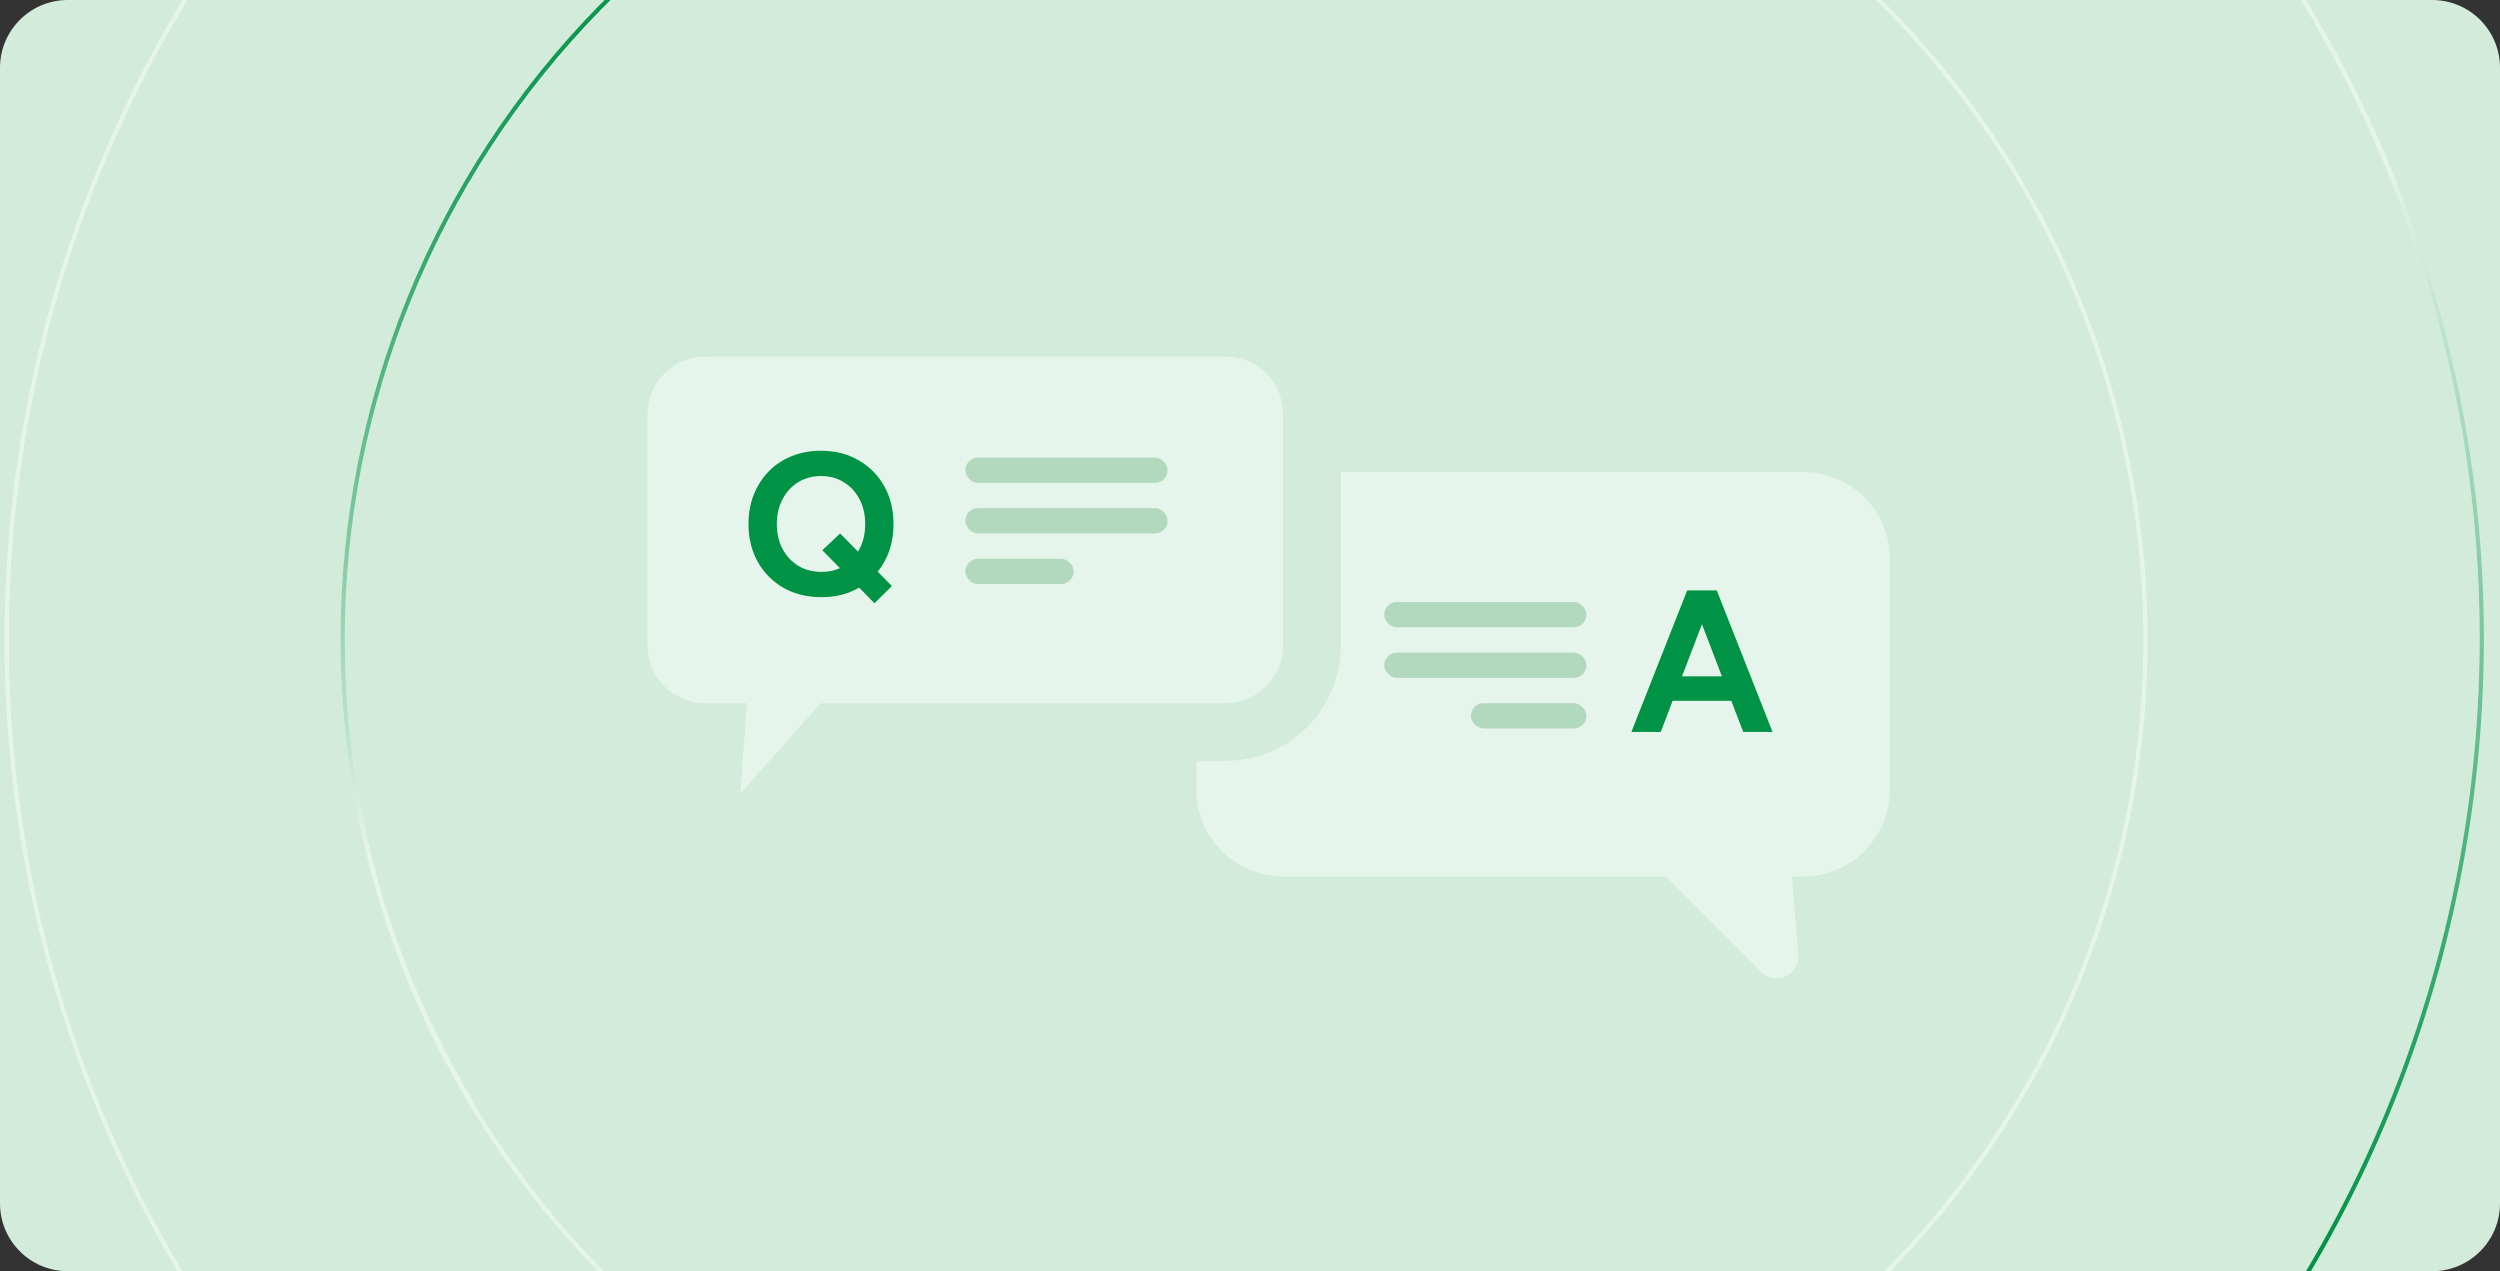 <svg width="295" height="150" viewBox="0 0 295 150" fill="none" xmlns="http://www.w3.org/2000/svg">
<rect x="0" y="0" width="295" height="150" fill="#333333" stroke="none"/>
<g clip-path="url(#clip0_7301_16261)">
<g clip-path="url(#clip1_7301_16261)">
<rect x="-260" y="-25" width="816" height="200" rx="12" fill="#D3EBDA"/>
<circle cx="146.809" cy="75.5" r="106.359" stroke="#E6F5EB" stroke-width="0.5"/>
<path d="M55.779 130.34C25.4 80.065 41.53 14.682 91.805 -15.697" stroke="url(#paint0_linear_7301_16261)" stroke-width="0.5"/>
<circle cx="146.817" cy="75.5" r="146.027" transform="rotate(90 146.817 75.5)" stroke="#E6F5EB" stroke-width="0.5"/>
<path d="M274.019 3.776C313.607 74.04 288.75 163.086 218.499 202.667" stroke="url(#paint1_linear_7301_16261)" stroke-width="0.5"/>
<circle cx="146.824" cy="75.5" r="185.695" stroke="#E6F5EB" stroke-width="0.5"/>
</g>
<path d="M151.409 55.701C145.761 55.701 141.182 60.28 141.182 65.929V93.201C141.182 98.85 145.761 103.429 151.409 103.429H196.585C196.617 103.464 196.649 103.501 196.684 103.535L207.846 114.697C209.529 116.381 212.397 115.052 212.202 112.68L211.44 103.429H212.772C218.421 103.429 223 98.85 223 93.201V65.929C223 60.28 218.421 55.701 212.772 55.701H151.409Z" fill="#E6F5EB"/>
<rect x="163.336" y="71.043" width="23.864" height="2.983" rx="1.491" fill="#B2D8BD"/>
<rect x="163.336" y="77.008" width="23.864" height="2.983" rx="1.491" fill="#B2D8BD"/>
<rect x="173.562" y="82.975" width="13.636" height="2.983" rx="1.491" fill="#B2D8BD"/>
<path d="M205.7 86.371L199.305 69.666H202.574L209.16 86.371H205.7ZM192.503 86.371L199.09 69.666H202.359L195.964 86.371H192.503ZM195.606 82.696V79.809H206.082V82.696H195.606Z" fill="#009245"/>
<mask id="path-13-outside-1_7301_16261" maskUnits="userSpaceOnUse" x="69" y="34.656" width="90" height="68" fill="black">
<rect fill="white" x="69" y="34.656" width="90" height="68"/>
<path d="M144.591 38.656C150.239 38.656 154.818 43.235 154.818 48.884V76.156C154.818 81.805 150.239 86.384 144.591 86.384H98.378L88.238 97.791C86.615 99.618 83.598 98.344 83.776 95.906L84.474 86.384H83.228C77.579 86.384 73 81.805 73 76.156V48.884C73 43.235 77.579 38.656 83.228 38.656H144.591Z"/>
</mask>
<path d="M144.591 38.656C150.239 38.656 154.818 43.235 154.818 48.884V76.156C154.818 81.805 150.239 86.384 144.591 86.384H98.378L88.238 97.791C86.615 99.618 83.598 98.344 83.776 95.906L84.474 86.384H83.228C77.579 86.384 73 81.805 73 76.156V48.884C73 43.235 77.579 38.656 83.228 38.656H144.591Z" fill="#E6F5EB"/>
<path d="M154.818 76.156L158.227 76.156V76.156H154.818ZM98.378 86.384V82.975H96.847L95.83 84.119L98.378 86.384ZM88.238 97.791L90.786 100.056L90.786 100.056L88.238 97.791ZM83.776 95.906L80.376 95.657L80.376 95.658L83.776 95.906ZM84.474 86.384L87.874 86.633L88.141 82.975H84.474V86.384ZM73 76.156H69.591V76.156L73 76.156ZM144.591 38.656V42.065C148.356 42.065 151.409 45.118 151.409 48.884H154.818H158.227C158.227 41.353 152.122 35.247 144.591 35.247V38.656ZM154.818 48.884H151.409V76.156H154.818H158.227V48.884H154.818ZM154.818 76.156L151.409 76.156C151.409 79.922 148.356 82.975 144.591 82.975V86.384V89.793C152.122 89.793 158.227 83.687 158.227 76.156L154.818 76.156ZM144.591 86.384V82.975H98.378V86.384V89.793H144.591V86.384ZM98.378 86.384L95.83 84.119L85.69 95.526L88.238 97.791L90.786 100.056L100.926 88.649L98.378 86.384ZM88.238 97.791L85.69 95.526C85.784 95.421 85.958 95.307 86.177 95.264C86.372 95.226 86.537 95.256 86.658 95.307C86.78 95.359 86.916 95.456 87.025 95.622C87.147 95.81 87.187 96.014 87.176 96.155L83.776 95.906L80.376 95.658C79.961 101.347 86.999 104.317 90.786 100.056L88.238 97.791ZM83.776 95.906L87.176 96.155L87.874 86.633L84.474 86.384L81.074 86.135L80.376 95.657L83.776 95.906ZM84.474 86.384V82.975H83.228V86.384V89.793H84.474V86.384ZM83.228 86.384V82.975C79.462 82.975 76.409 79.922 76.409 76.156L73 76.156L69.591 76.156C69.591 83.687 75.696 89.793 83.228 89.793V86.384ZM73 76.156H76.409V48.884H73H69.591V76.156H73ZM73 48.884H76.409C76.409 45.118 79.462 42.065 83.228 42.065V38.656V35.247C75.696 35.247 69.591 41.353 69.591 48.884H73ZM83.228 38.656V42.065H144.591V38.656V35.247H83.228V38.656Z" fill="#D3EBDA" mask="url(#path-13-outside-1_7301_16261)"/>
<path d="M96.938 70.466C95.252 70.466 93.757 70.1 92.452 69.368C91.163 68.621 90.153 67.602 89.421 66.314C88.689 65.009 88.323 63.514 88.323 61.827C88.323 60.571 88.53 59.417 88.944 58.367C89.374 57.301 89.962 56.386 90.71 55.623C91.474 54.843 92.372 54.247 93.406 53.833C94.457 53.404 95.61 53.189 96.867 53.189C98.553 53.189 100.033 53.563 101.305 54.31C102.594 55.042 103.604 56.06 104.336 57.365C105.068 58.654 105.434 60.149 105.434 61.851C105.434 63.522 105.068 65.009 104.336 66.314C103.62 67.602 102.618 68.621 101.329 69.368C100.056 70.1 98.593 70.466 96.938 70.466ZM103.191 71.182L97.034 64.93L99.134 62.949L105.243 69.154L103.191 71.182ZM96.938 67.483C97.957 67.483 98.847 67.245 99.611 66.767C100.391 66.274 100.995 65.606 101.425 64.763C101.87 63.919 102.093 62.941 102.093 61.827C102.093 60.73 101.87 59.759 101.425 58.916C100.979 58.057 100.367 57.389 99.587 56.911C98.808 56.418 97.901 56.172 96.867 56.172C95.864 56.172 94.966 56.418 94.17 56.911C93.391 57.389 92.778 58.057 92.333 58.916C91.887 59.759 91.664 60.73 91.664 61.827C91.664 62.941 91.887 63.919 92.333 64.763C92.778 65.606 93.398 66.274 94.194 66.767C94.989 67.245 95.904 67.483 96.938 67.483Z" fill="#009245"/>
<rect x="113.91" y="53.998" width="23.864" height="2.983" rx="1.491" fill="#B2D8BD"/>
<rect x="113.91" y="59.963" width="23.864" height="2.983" rx="1.491" fill="#B2D8BD"/>
<rect x="113.91" y="65.93" width="12.784" height="2.983" rx="1.491" fill="#B2D8BD"/>
</g>
<defs>
<linearGradient id="paint0_linear_7301_16261" x1="91.805" y1="-15.697" x2="146.81" y2="75.335" gradientUnits="userSpaceOnUse">
<stop stop-color="#009245"/>
<stop offset="0.701" stop-color="#E6F5EB"/>
</linearGradient>
<linearGradient id="paint1_linear_7301_16261" x1="242.814" y1="160.267" x2="184.819" y2="-0.234" gradientUnits="userSpaceOnUse">
<stop stop-color="#009245"/>
<stop offset="0.701" stop-color="#E6F5EB"/>
</linearGradient>
<clipPath id="clip0_7301_16261">
<path d="M0 8C0 3.582 3.582 0 8 0H287C291.418 0 295 3.582 295 8V142C295 146.418 291.418 150 287 150H8C3.582 150 0 146.418 0 142V8Z" fill="white"/>
</clipPath>
<clipPath id="clip1_7301_16261">
<rect x="-260" y="-25" width="816" height="200" rx="12" fill="white"/>
</clipPath>
</defs>
</svg>
